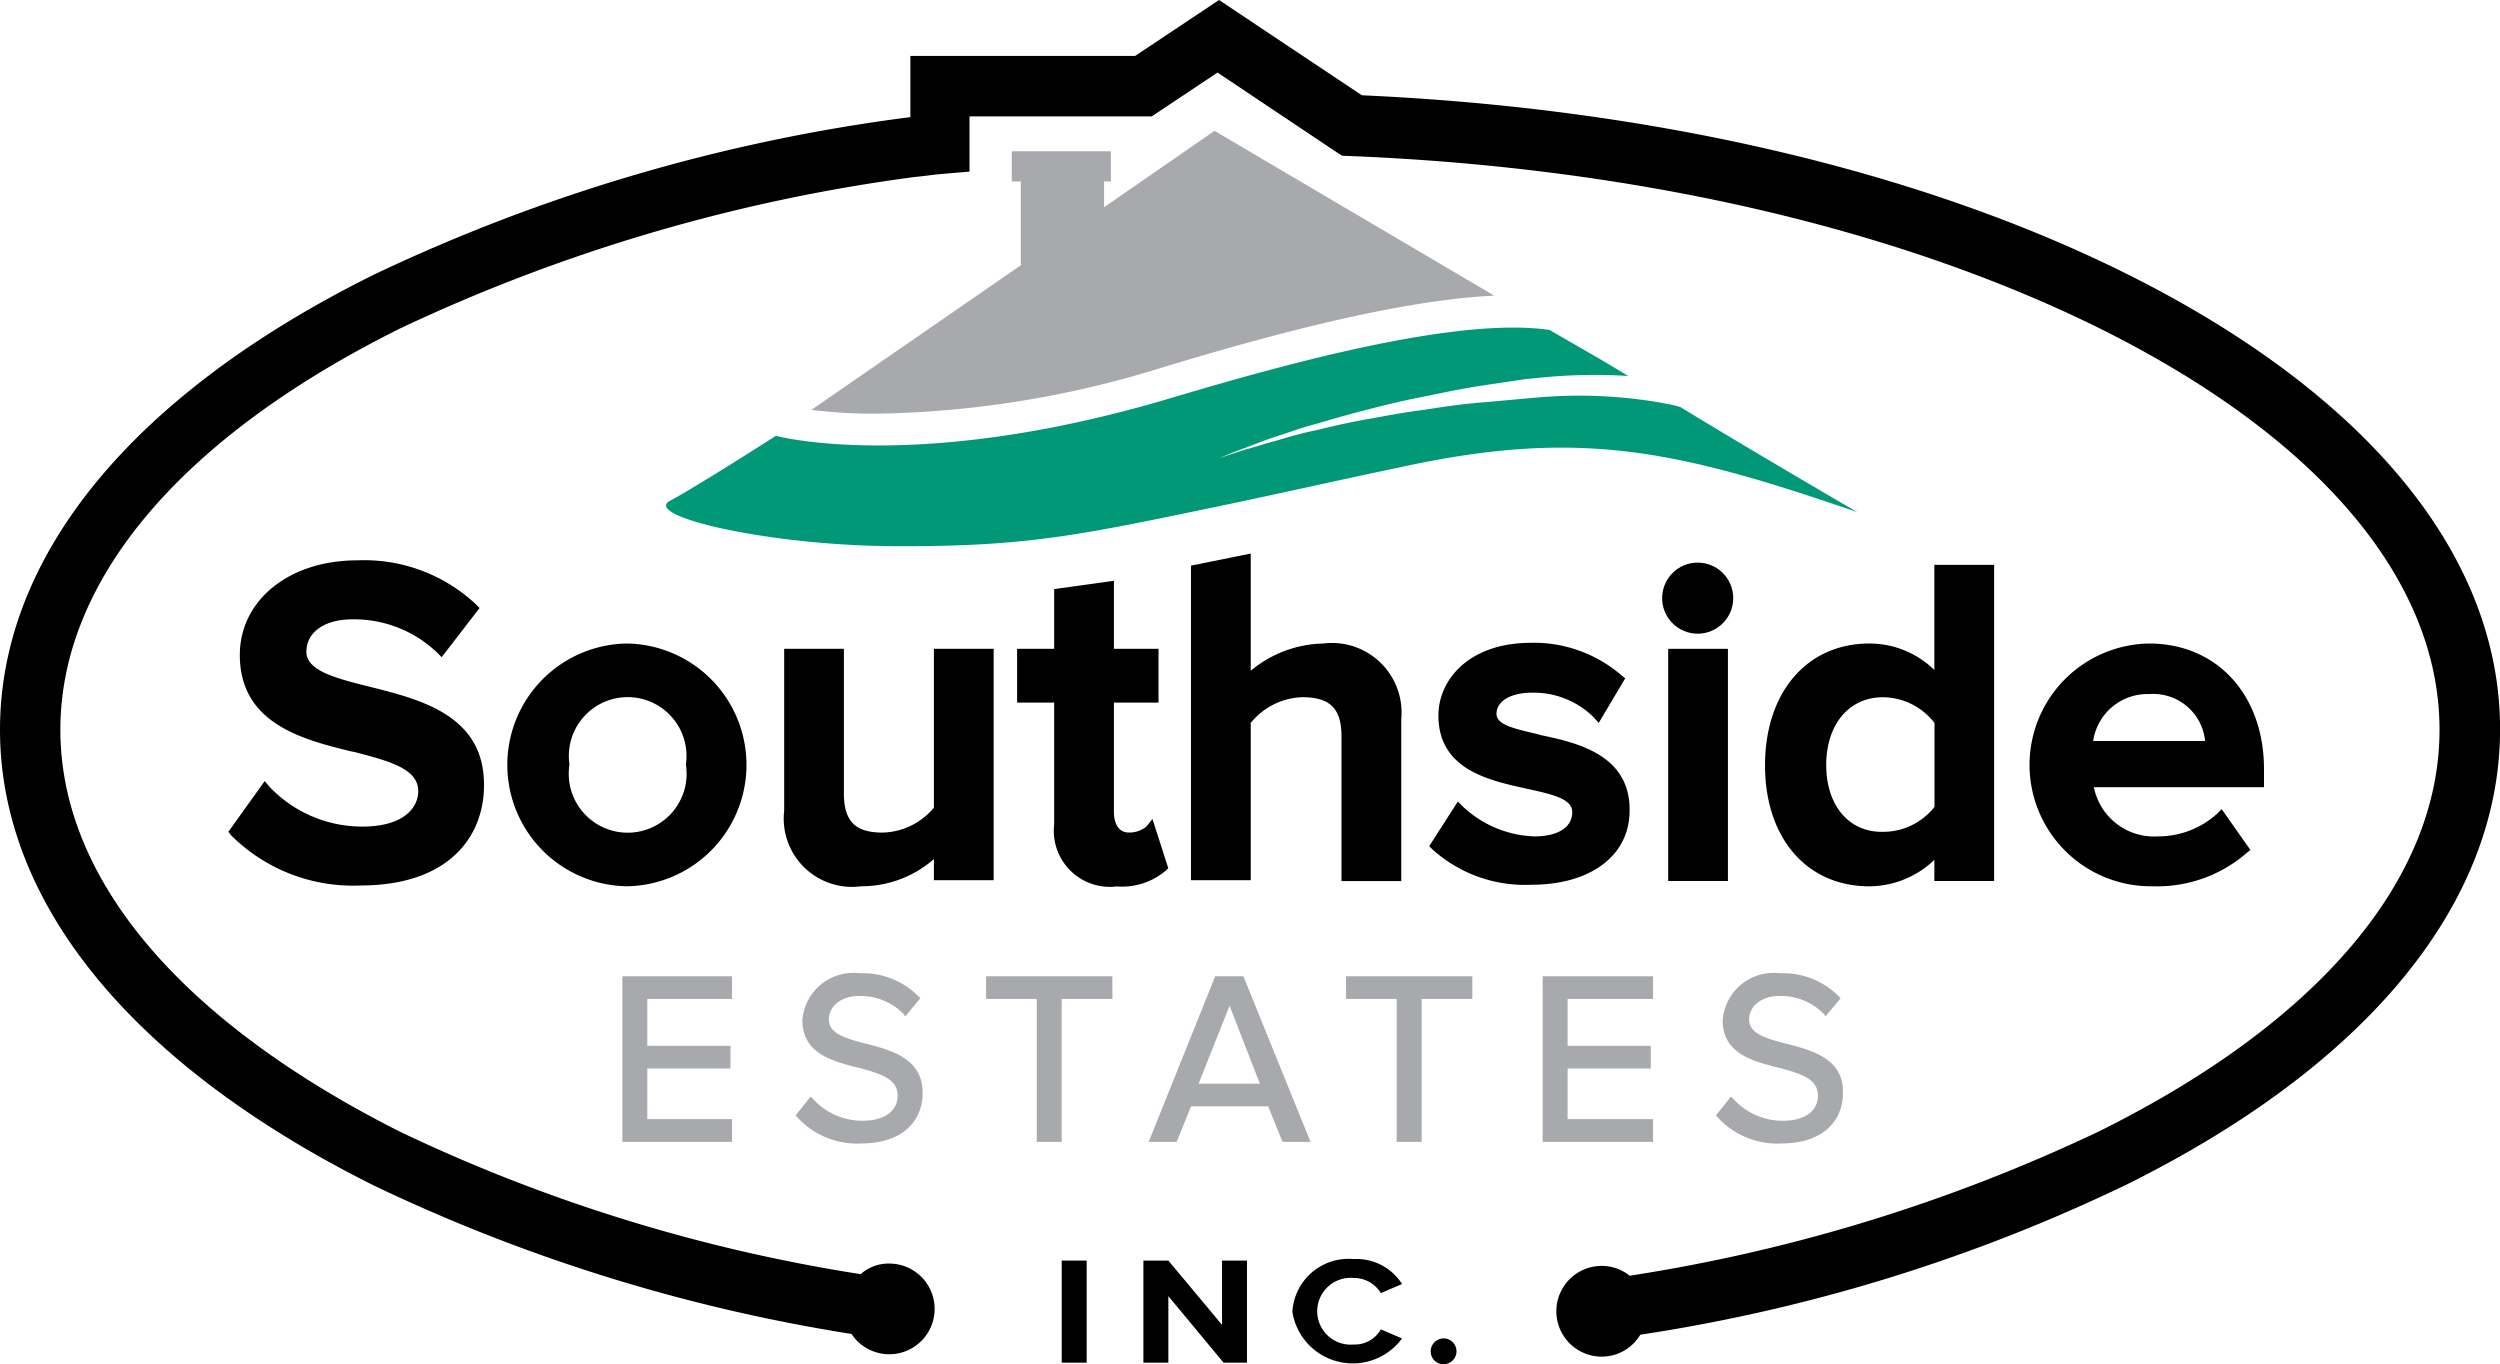 <svg xmlns="http://www.w3.org/2000/svg" viewBox="13 3833.042 92.348 50.392"><defs><style>.a{fill:#a7a9ac;}.b{fill:#009877;}</style></defs><g transform="translate(13 3833.042)"><g transform="translate(8.436 20.447)"><path d="M35.4,78.765c-1.229-.307-2.318-.587-2.318-1.285,0-.726.67-1.2,1.7-1.2a4.437,4.437,0,0,1,3.129,1.229l.168.168,1.4-1.816-.14-.14a6.036,6.036,0,0,0-4.386-1.62c-2.514,0-4.33,1.48-4.33,3.492,0,2.542,2.318,3.129,4.162,3.576h.028c1.285.335,2.4.615,2.4,1.453,0,.615-.531,1.313-2.067,1.313a4.713,4.713,0,0,1-3.436-1.48l-.168-.2L30.2,84.128l.112.14a6.374,6.374,0,0,0,4.749,1.844c3.38,0,4.581-1.9,4.581-3.687C39.669,79.826,37.3,79.24,35.4,78.765Z" transform="translate(-30.2 -73.849)"/><path d="M71.514,85.1a4.484,4.484,0,0,0,0,8.967,4.484,4.484,0,0,0,0-8.967Zm2.179,4.469a2.177,2.177,0,1,1-4.3,0,2.173,2.173,0,1,1,4.3,0Z" transform="translate(-56.793 -81.776)"/><path d="M109.231,91.666a2.537,2.537,0,0,1-1.9.922c-1.006,0-1.425-.419-1.425-1.453V85.8H103.7v5.978a2.524,2.524,0,0,0,2.849,2.793,4.052,4.052,0,0,0,2.682-1.006v.782h2.207V85.8h-2.207Z" transform="translate(-83.169 -82.28)"/><path d="M139.277,85.878a1,1,0,0,1-.642.223c-.5,0-.559-.531-.559-.754V81.3h1.648V79.314h-1.648V76.8l-2.207.307v2.207H134.5V81.3h1.369v4.5a2.072,2.072,0,0,0,2.318,2.291A2.49,2.49,0,0,0,140,87.5l.084-.084L139.5,85.6Z" transform="translate(-105.365 -75.794)"/><path d="M162.388,76.524a4.321,4.321,0,0,0-2.682,1.006V73.2l-2.207.447v11.62h2.207v-5.81a2.557,2.557,0,0,1,1.9-.95c1.034,0,1.453.419,1.453,1.453V85.3h2.207V79.317A2.569,2.569,0,0,0,162.388,76.524Z" transform="translate(-121.941 -73.2)"/><path d="M193.106,88.408l-.084-.028c-.838-.2-1.536-.335-1.536-.754,0-.475.531-.782,1.313-.782a3.158,3.158,0,0,1,2.263.894l.2.223.978-1.648-.14-.112a4.956,4.956,0,0,0-3.324-1.2c-2.346,0-3.436,1.4-3.436,2.682,0,2.011,1.872,2.4,3.268,2.71,1.034.223,1.676.391,1.676.866,0,.559-.531.894-1.4.894a4.055,4.055,0,0,1-2.626-1.089l-.2-.2L189,92.514l.112.112a5.1,5.1,0,0,0,3.659,1.313c2.207,0,3.631-1.089,3.631-2.737C196.43,89.134,194.447,88.687,193.106,88.408Z" transform="translate(-144.642 -81.704)"/><circle cx="1.313" cy="1.313" r="1.313" transform="translate(52.962 0.335)"/><rect width="2.207" height="8.576" transform="translate(53.185 3.52)"/><path d="M239.657,78.583a3.428,3.428,0,0,0-2.4-.978c-2.319,0-3.855,1.816-3.855,4.5s1.536,4.469,3.855,4.469a3.5,3.5,0,0,0,2.4-.978v.782h2.207V74.7h-2.207Zm-3.995,3.52c0-1.508.838-2.514,2.1-2.514a2.435,2.435,0,0,1,1.9.95v3.1a2.411,2.411,0,0,1-1.9.922C236.5,84.588,235.663,83.583,235.663,82.1Z" transform="translate(-176.639 -74.281)"/><path d="M277.2,89.737c0-2.737-1.732-4.637-4.246-4.637a4.484,4.484,0,0,0,.14,8.967,5.033,5.033,0,0,0,3.464-1.229l.14-.112-1.061-1.508-.168.168a3.239,3.239,0,0,1-2.179.838,2.267,2.267,0,0,1-2.374-1.816H277.2ZM270.891,88.7a2.024,2.024,0,0,1,2.067-1.732,1.926,1.926,0,0,1,2.067,1.732Z" transform="translate(-202.006 -81.776)"/></g><g transform="translate(22.989 35.95)"><path class="a" d="M82.3,135.217h4.05v-.838H83.222v-1.872h3.073v-.838H83.222v-1.732H86.35V129.1H82.3Z" transform="translate(-82.3 -128.988)"/><path class="a" d="M107.8,131.3h-.028c-.726-.2-1.341-.363-1.341-.894,0-.5.475-.866,1.117-.866a2.228,2.228,0,0,1,1.648.67l.056.084.559-.67-.056-.056a2.879,2.879,0,0,0-2.179-.866,1.891,1.891,0,0,0-2.123,1.732c0,1.229,1.089,1.508,2.067,1.76h.028c.782.223,1.425.391,1.425,1.034,0,.447-.335.922-1.313.922a2.464,2.464,0,0,1-1.816-.81l-.084-.084-.559.7.056.056a2.985,2.985,0,0,0,2.346.978c1.676,0,2.291-.95,2.291-1.844C109.921,131.857,108.748,131.549,107.8,131.3Z" transform="translate(-98.803 -128.7)"/><path class="a" d="M130.4,129.938h1.872v5.279h.922v-5.279h1.872V129.1H130.4Z" transform="translate(-116.964 -128.988)"/><path class="a" d="M155.392,129.1h-1.034l-2.458,6.117h1.034l.531-1.313h2.849l.531,1.313h1.034l-2.458-6.062Zm.615,3.967h-2.263l1.145-2.877Z" transform="translate(-132.458 -128.988)"/><path class="a" d="M178,129.938h1.872v5.279h.922v-5.279h1.872V129.1H178Z" transform="translate(-151.268 -128.988)"/><path class="a" d="M204,135.217h4.078v-.838h-3.156v-1.872h3.073v-.838h-3.073v-1.732h3.156V129.1H204Z" transform="translate(-170.005 -128.988)"/><path class="a" d="M229.5,131.3h-.028c-.726-.2-1.341-.363-1.341-.894,0-.5.475-.866,1.117-.866a2.228,2.228,0,0,1,1.648.67l.056.084.559-.67-.056-.056a2.879,2.879,0,0,0-2.179-.866,1.891,1.891,0,0,0-2.123,1.732c0,1.229,1.089,1.508,2.067,1.76h.028c.782.223,1.425.391,1.425,1.034,0,.447-.335.922-1.313.922a2.464,2.464,0,0,1-1.816-.81l-.084-.084-.559.7.056.056a2.985,2.985,0,0,0,2.346.978c1.676,0,2.291-.95,2.291-1.844C231.649,131.857,230.448,131.549,229.5,131.3Z" transform="translate(-186.508 -128.7)"/></g><g transform="translate(39.219 46.509)"><path d="M140.4,170.471V166.7h.922v3.771Z" transform="translate(-140.4 -166.644)"/><path d="M154.161,170.471l-2.039-2.458v2.458H151.2V166.7h.922l1.983,2.374V166.7h.922v3.771Z" transform="translate(-148.183 -166.644)"/><path d="M170.9,168.455a2.079,2.079,0,0,1,2.263-1.955,1.988,1.988,0,0,1,1.788.922l-.782.335a1.163,1.163,0,0,0-1.006-.559,1.234,1.234,0,1,0,0,2.458,1.107,1.107,0,0,0,1.006-.559l.782.335a2.258,2.258,0,0,1-4.05-.978Z" transform="translate(-162.38 -166.5)"/><path d="M189.2,177.647a.476.476,0,1,1,.475.447A.465.465,0,0,1,189.2,177.647Z" transform="translate(-175.568 -174.211)"/></g><path d="M78.549,10.112c-7.682-3.827-17.6-6.117-28.241-6.592L45.029,0l-3.1,2.067h-8.3V4.33H33.6a65.437,65.437,0,0,0-19.777,5.81C4.916,14.553,0,20.531,0,26.956S4.916,39.358,13.827,43.8a63.972,63.972,0,0,0,17.626,5.475,1.675,1.675,0,1,0,1.4-2.6,1.553,1.553,0,0,0-1.061.391A61.514,61.514,0,0,1,14.8,41.817c-8.1-4.078-12.57-9.33-12.57-14.861S6.7,16.146,14.8,12.123A64.212,64.212,0,0,1,33.8,6.536c.335-.028.67-.084,1.006-.112l1.006-.084V4.3h6.732l2.43-1.62,4.469,2.989h0l.14.084c10.587.391,20.391,2.626,27.961,6.369,8.1,4.022,12.57,9.3,12.57,14.833s-4.469,10.81-12.57,14.833A62.6,62.6,0,0,1,60.2,47.124a1.66,1.66,0,0,0-1.034-.363,1.676,1.676,0,0,0,0,3.352,1.655,1.655,0,0,0,1.425-.81,63.108,63.108,0,0,0,17.933-5.531c8.911-4.414,13.827-10.391,13.827-16.844C92.348,20.531,87.46,14.553,78.549,10.112Z"/><g transform="translate(24.603 4.833)"><g transform="translate(5.37)"><path class="a" d="M115.066,22.244,107.3,27.607a18.384,18.384,0,0,0,2.486.14,37.164,37.164,0,0,0,10.559-1.732c3.52-1.061,8.52-2.458,12.179-2.626L122.189,17.3l-4.078,2.821v-.95h.251V18.054H114.7v1.117h.335v3.073Z" transform="translate(-107.3 -17.3)"/></g><g transform="translate(0 7.258)"><path class="b" d="M124.9,46.082a17.668,17.668,0,0,0-4.414-.223c-.726.056-1.508.14-2.263.2s-1.48.168-2.179.279c-.7.084-1.4.223-2.039.335s-1.257.251-1.816.391a14.672,14.672,0,0,0-1.508.391c-.447.112-.838.251-1.173.335-.642.2-1.006.335-1.006.335s.363-.168.978-.391c.307-.112.7-.279,1.145-.419s.95-.335,1.508-.475c.559-.168,1.145-.335,1.788-.5s1.313-.335,2.039-.475c.7-.14,1.453-.307,2.207-.419.363-.056.754-.112,1.117-.168l.559-.084.587-.056a20.209,20.209,0,0,1,3.184-.056c-.866-.531-1.508-.894-2.905-1.7-3.408-.5-9.749,1.257-13.883,2.486-9.469,2.849-14.693,1.425-14.693,1.425s-2.877,1.844-3.911,2.4,3.575,1.648,8.24,1.676c5.028.028,6.955-.419,12.458-1.564,2.626-.559,4.609-1.006,6.229-1.341,6.62-1.453,10.2-.67,16.928,1.648-3.3-1.927-5.252-3.1-6.536-3.883a4.341,4.341,0,0,0-.642-.14" transform="translate(-88.075 -43.285)"/></g></g></g></svg>